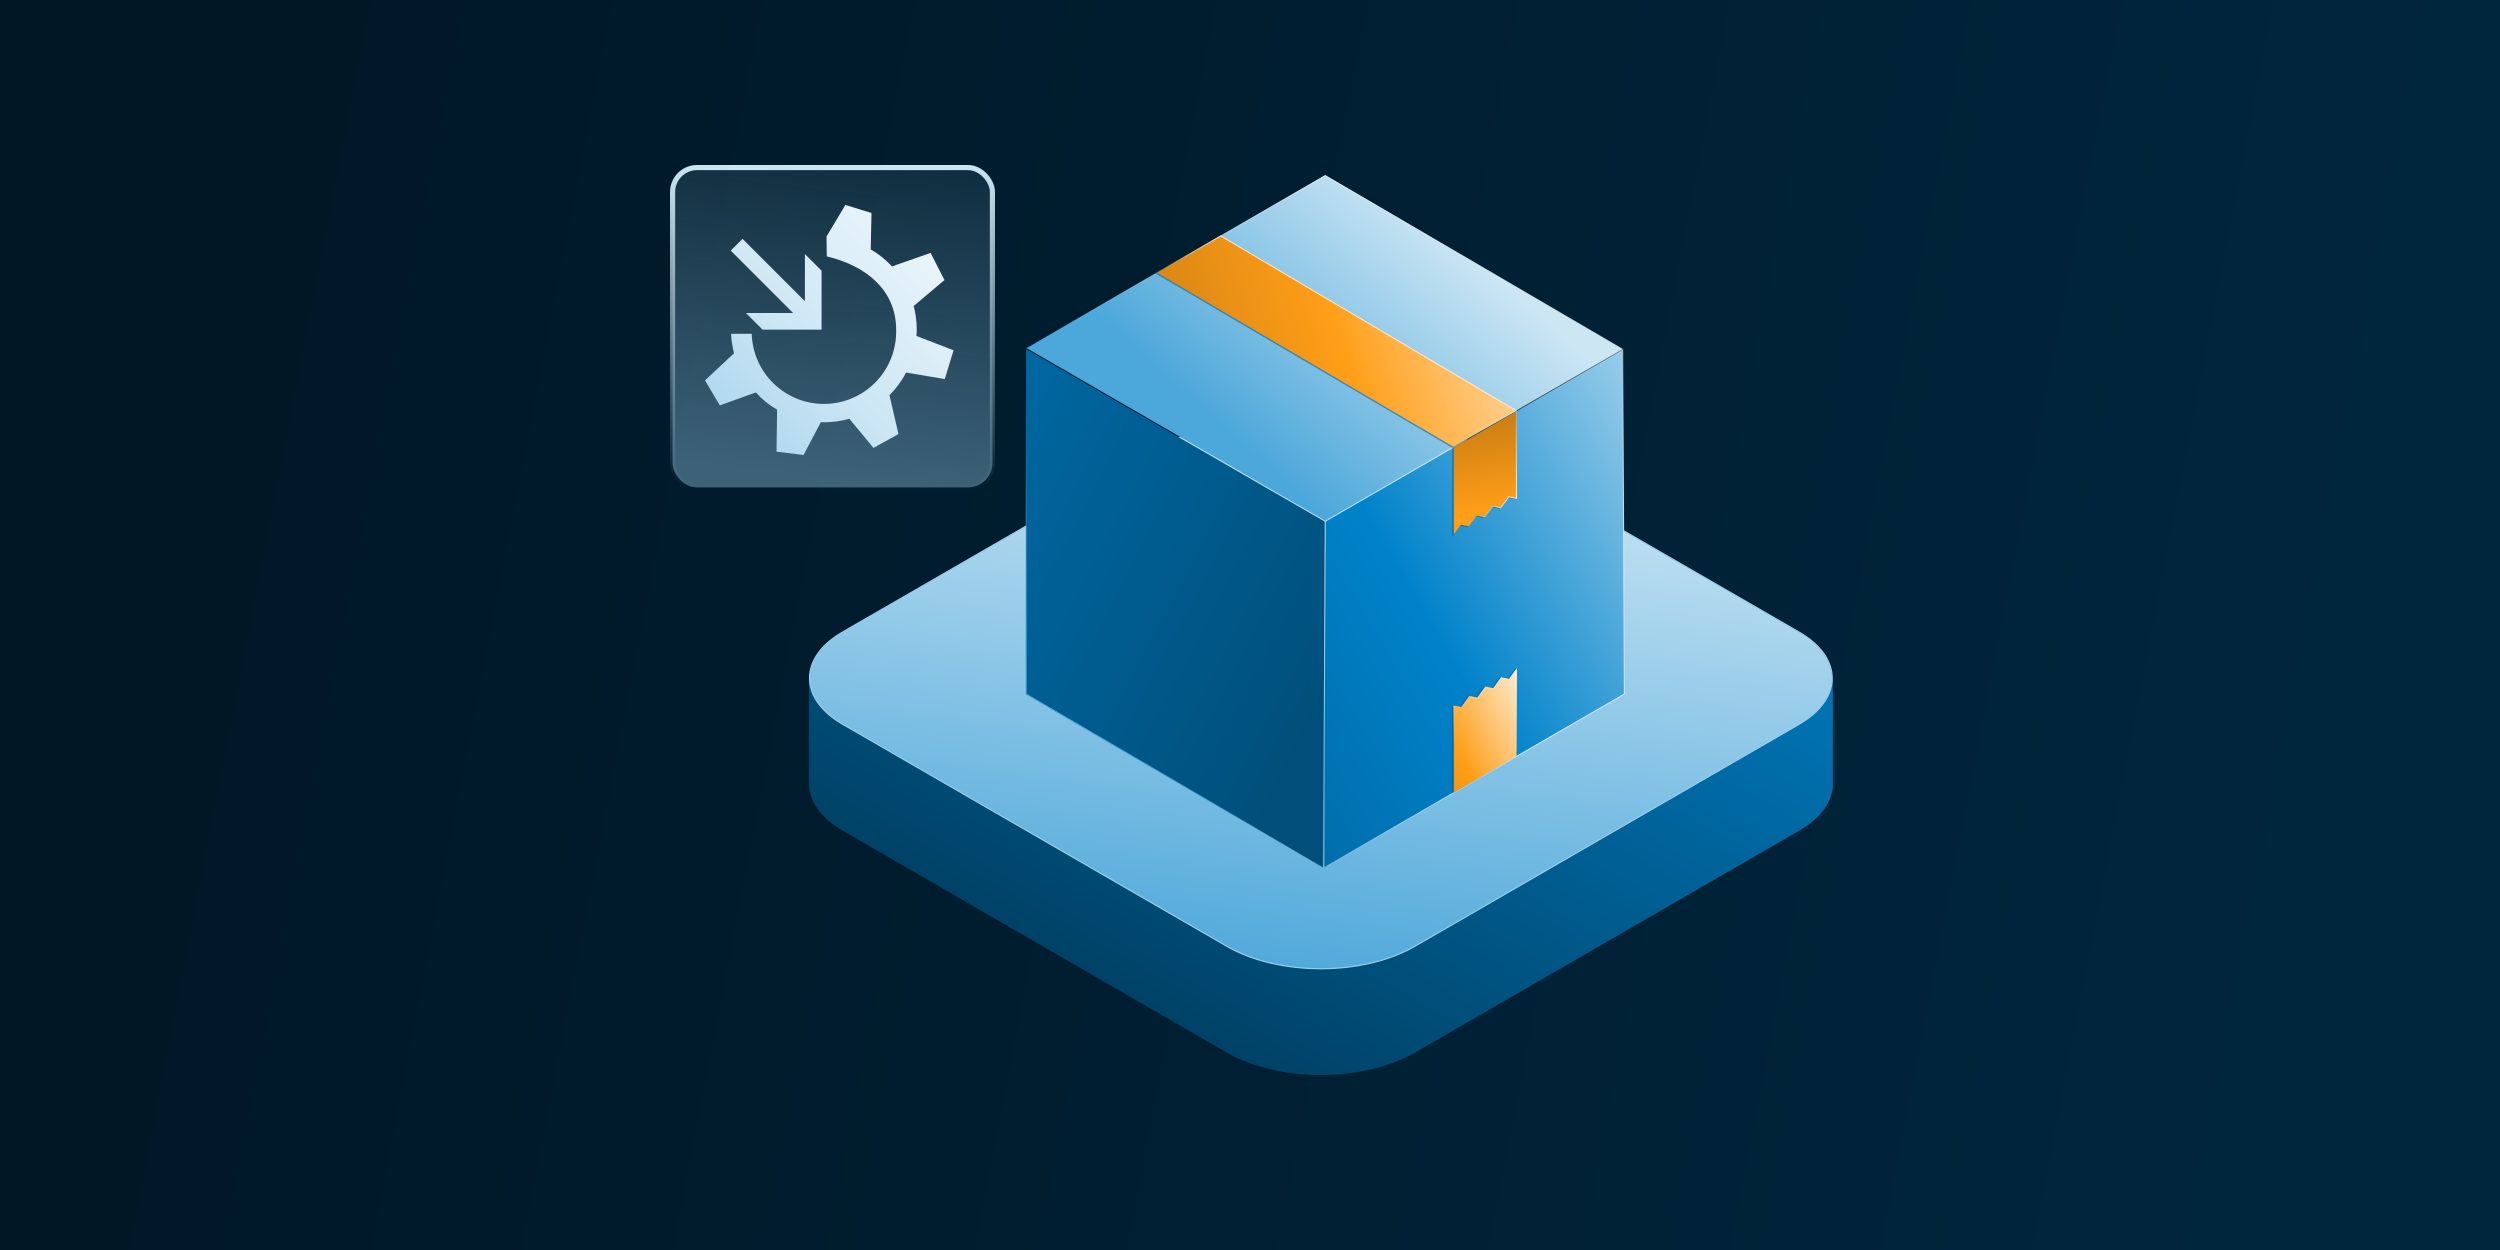 <svg width="500" height="250" viewBox="0 0 500 250" fill="none" xmlns="http://www.w3.org/2000/svg">
<rect width="500" height="250" fill="url(#paint0_linear_6_75)"/>
<path d="M339.895 135.892L282.996 103.026C272.638 97.041 255.695 97.041 245.347 103.026L188.835 135.674L161.791 135.634V156.392H161.821C161.653 159.89 163.841 163.407 168.426 166.063L245.338 210.511C255.695 216.496 272.638 216.496 282.996 210.511L359.928 166.073C364.304 163.546 366.513 160.217 366.562 156.888V135.941L339.885 135.902L339.895 135.892Z" fill="url(#paint1_linear_6_75)"/>
<path d="M264.164 77.524C270.973 77.524 277.774 79.017 282.925 81.996L359.857 126.435C364.261 128.979 366.437 132.317 366.437 135.632C366.437 138.947 364.261 142.287 359.857 144.836L359.471 145.06H359.48L282.936 189.274C277.78 192.254 270.976 193.747 264.166 193.747C257.356 193.747 250.553 192.254 245.397 189.274L168.485 144.826C164.08 142.283 161.905 138.944 161.905 135.629C161.906 132.314 164.08 128.973 168.484 126.425L168.485 126.426L245.397 81.996C250.553 79.017 257.356 77.524 264.164 77.524Z" fill="url(#paint2_linear_6_75)" stroke="#99CDEA" stroke-width="0.239"/>
<path d="M324.877 138.818L264.819 173.512L265.153 104.314L324.548 69.999L324.877 138.818Z" fill="url(#paint3_linear_6_75)" stroke="url(#paint4_linear_6_75)" stroke-width="0.213"/>
<path d="M324.442 69.815L265.047 104.13L205.322 69.626L265.047 35.122L324.442 69.815Z" fill="url(#paint5_linear_6_75)" stroke="url(#paint6_linear_6_75)" stroke-width="0.213"/>
<g opacity="0.5" filter="url(#filter0_f_6_75)">
<path d="M303.197 99.899L301.591 99.558L299.991 101.766L298.392 101.431L296.798 103.632L295.205 103.291L293.618 105.486L292.03 105.15L290.45 107.34V89.561L303.197 82.197V99.899ZM303.197 82.196L290.45 89.561L231.014 54.644L243.963 47.165L303.197 82.196Z" fill="#004E79"/>
</g>
<path d="M303.179 82.102L290.643 89.344L231.417 54.55L244.155 47.195L303.179 82.102Z" fill="url(#paint7_linear_6_75)" stroke="url(#paint8_linear_6_75)" stroke-width="0.213"/>
<path d="M264.941 104.314L264.606 173.511L205.218 138.819V69.81L264.941 104.314Z" fill="url(#paint9_linear_6_75)" stroke="url(#paint10_linear_6_75)" stroke-width="0.213"/>
<path d="M303.284 99.674L301.806 99.36L301.739 99.346L301.698 99.402L300.138 101.554L298.607 101.233L298.539 101.219L298.498 101.274L296.945 103.419L295.42 103.093L295.352 103.079L295.312 103.135L293.764 105.274L292.245 104.953L292.178 104.939L292.137 104.995L290.749 106.918V89.528L303.284 82.287V99.674Z" fill="url(#paint11_linear_6_75)" stroke="url(#paint12_linear_6_75)" stroke-width="0.213"/>
<g opacity="0.5" filter="url(#filter1_f_6_75)">
<path d="M290.43 140.934L292.03 141.269L293.629 139.061L295.229 139.397L296.822 137.195L298.416 137.537L300.003 135.341L301.59 135.677L303.177 133.487V151.266L290.43 158.63V140.934Z" fill="#004E79"/>
</g>
<path d="M303.284 151.289L290.749 158.53V141.149L292.221 141.458L292.288 141.473L292.328 141.417L293.888 139.264L295.42 139.586L295.488 139.6L295.529 139.544L297.08 137.397L298.607 137.726L298.674 137.74L298.715 137.684L300.261 135.544L301.781 135.865L301.849 135.88L301.889 135.824L303.284 133.899V151.289Z" fill="url(#paint13_linear_6_75)" stroke="url(#paint14_linear_6_75)" stroke-width="0.213"/>
<rect x="134.516" y="33.516" width="63.969" height="63.969" rx="4.891" fill="url(#paint15_linear_6_75)" stroke="url(#paint16_linear_6_75)" stroke-width="1.031"/>
<path d="M183.293 67.193C183.332 66.765 183.348 66.344 183.348 65.911C183.347 64.321 183.142 62.738 182.738 61.2L188.892 56.006L186.117 50.585L178.399 53.282C177.156 51.945 175.724 50.797 174.148 49.875L174.298 42.6L169.077 40.991L165.304 47.295L165.354 51.279C173.233 53.16 179.226 58.037 179.226 65.916C179.338 69.746 177.925 73.464 175.296 76.252C172.668 79.04 169.039 80.669 165.209 80.781C161.379 80.894 157.662 79.481 154.874 76.852C152.086 74.224 150.457 70.595 150.344 66.765H146.216C146.273 68.077 146.47 69.379 146.804 70.649L141 76.082L143.969 81.076L151.182 78.484C152.389 79.865 153.823 81.031 155.421 81.93L155.305 90.337L160.709 90.991L164.161 84.455C164.371 84.455 164.577 84.455 164.788 84.455C166.505 84.458 168.213 84.22 169.865 83.75L174.698 89.582L179.692 86.808L177.894 79.039C179.227 77.706 180.35 76.177 181.223 74.506L188.958 75.81L190.712 70.056L183.293 67.193Z" fill="url(#paint17_linear_6_75)"/>
<path d="M158.623 62.604H149.184L152.519 65.939H164.316V54.142L162.707 52.533L160.981 50.813V60.245L148.508 47.772L146.149 50.13L158.623 62.604Z" fill="url(#paint18_linear_6_75)"/>
<defs>
<filter id="filter0_f_6_75" x="230.801" y="46.952" width="72.609" height="60.6" filterUnits="userSpaceOnUse" color-interpolation-filters="sRGB">
<feFlood flood-opacity="0" result="BackgroundImageFix"/>
<feBlend mode="normal" in="SourceGraphic" in2="BackgroundImageFix" result="shape"/>
<feGaussianBlur stdDeviation="0.106" result="effect1_foregroundBlur_6_75"/>
</filter>
<filter id="filter1_f_6_75" x="290.217" y="133.275" width="13.172" height="25.568" filterUnits="userSpaceOnUse" color-interpolation-filters="sRGB">
<feFlood flood-opacity="0" result="BackgroundImageFix"/>
<feBlend mode="normal" in="SourceGraphic" in2="BackgroundImageFix" result="shape"/>
<feGaussianBlur stdDeviation="0.106" result="effect1_foregroundBlur_6_75"/>
</filter>
<linearGradient id="paint0_linear_6_75" x1="500" y1="-1.6224e-05" x2="63.358" y2="-84.478" gradientUnits="userSpaceOnUse">
<stop stop-color="#00263E"/>
<stop offset="1" stop-color="#001725"/>
</linearGradient>
<linearGradient id="paint1_linear_6_75" x1="143.385" y1="226.515" x2="252.023" y2="33.927" gradientUnits="userSpaceOnUse">
<stop stop-color="#00263E"/>
<stop offset="0.419" stop-color="#004E79"/>
<stop offset="1" stop-color="#0082CA"/>
</linearGradient>
<linearGradient id="paint2_linear_6_75" x1="259.153" y1="198.271" x2="274.011" y2="84.328" gradientUnits="userSpaceOnUse">
<stop stop-color="#4CA7DA"/>
<stop offset="1" stop-color="#CCE6F4"/>
</linearGradient>
<linearGradient id="paint3_linear_6_75" x1="258.211" y1="185.719" x2="358.475" y2="127.133" gradientUnits="userSpaceOnUse">
<stop stop-color="#0068A2"/>
<stop offset="0.472" stop-color="#0082CA"/>
<stop offset="1" stop-color="#99CDEA"/>
</linearGradient>
<linearGradient id="paint4_linear_6_75" x1="329.072" y1="99.794" x2="297.876" y2="84.47" gradientUnits="userSpaceOnUse">
<stop stop-color="#CCE6F4"/>
<stop offset="1" stop-color="#CCE6F4" stop-opacity="0"/>
</linearGradient>
<linearGradient id="paint5_linear_6_75" x1="241.85" y1="83.397" x2="282.669" y2="37.51" gradientUnits="userSpaceOnUse">
<stop stop-color="#4CA7DA"/>
<stop offset="0.967" stop-color="#CCE6F4"/>
</linearGradient>
<linearGradient id="paint6_linear_6_75" x1="277.532" y1="35" x2="261.391" y2="87.623" gradientUnits="userSpaceOnUse">
<stop stop-color="#E5F2FA"/>
<stop offset="1" stop-color="#E5F2FA" stop-opacity="0"/>
</linearGradient>
<linearGradient id="paint7_linear_6_75" x1="219.384" y1="56.951" x2="304.807" y2="29.105" gradientUnits="userSpaceOnUse">
<stop stop-color="#CC7E13"/>
<stop offset="0.472" stop-color="#FF9E18"/>
<stop offset="1" stop-color="#FFECD1"/>
</linearGradient>
<linearGradient id="paint8_linear_6_75" x1="285.197" y1="70.174" x2="278.583" y2="81.278" gradientUnits="userSpaceOnUse">
<stop stop-color="#FFECD1"/>
<stop offset="1" stop-color="#FFECD1" stop-opacity="0"/>
</linearGradient>
<linearGradient id="paint9_linear_6_75" x1="254.537" y1="168.291" x2="172.762" y2="125.291" gradientUnits="userSpaceOnUse">
<stop stop-color="#004E79"/>
<stop offset="0.983" stop-color="#0068A2"/>
</linearGradient>
<linearGradient id="paint10_linear_6_75" x1="205.112" y1="130.208" x2="229.437" y2="113.824" gradientUnits="userSpaceOnUse">
<stop stop-color="#4CA7DA"/>
<stop offset="1" stop-color="#4CA7DA" stop-opacity="0"/>
</linearGradient>
<linearGradient id="paint11_linear_6_75" x1="287.311" y1="85.513" x2="290.508" y2="103.19" gradientUnits="userSpaceOnUse">
<stop stop-color="#CC7E13"/>
<stop offset="1" stop-color="#FF9E18"/>
</linearGradient>
<linearGradient id="paint12_linear_6_75" x1="305.284" y1="93.183" x2="298.411" y2="90.805" gradientUnits="userSpaceOnUse">
<stop stop-color="#FFECD1"/>
<stop offset="1" stop-color="#FFECD1" stop-opacity="0"/>
</linearGradient>
<linearGradient id="paint13_linear_6_75" x1="284.355" y1="171.71" x2="314.924" y2="155.967" gradientUnits="userSpaceOnUse">
<stop stop-color="#CC7E13"/>
<stop offset="0.472" stop-color="#FF9E18"/>
<stop offset="1" stop-color="#FFECD1"/>
</linearGradient>
<linearGradient id="paint14_linear_6_75" x1="303.434" y1="134.704" x2="297.084" y2="151.098" gradientUnits="userSpaceOnUse">
<stop stop-color="#FFECD1"/>
<stop offset="1" stop-color="#FFECD1" stop-opacity="0"/>
</linearGradient>
<linearGradient id="paint15_linear_6_75" x1="180.192" y1="98" x2="187.89" y2="33.852" gradientUnits="userSpaceOnUse">
<stop stop-color="#99CDEA" stop-opacity="0.4"/>
<stop offset="1" stop-color="#99CDEA" stop-opacity="0.1"/>
</linearGradient>
<linearGradient id="paint16_linear_6_75" x1="166.5" y1="33" x2="166.5" y2="98" gradientUnits="userSpaceOnUse">
<stop stop-color="#CCE6F4"/>
<stop offset="1" stop-color="#CCE6F4" stop-opacity="0"/>
</linearGradient>
<linearGradient id="paint17_linear_6_75" x1="135.638" y1="96.778" x2="191.032" y2="41.312" gradientUnits="userSpaceOnUse">
<stop stop-color="#99CDEA"/>
<stop offset="0.472" stop-color="#CCE6F4"/>
<stop offset="1" stop-color="#F2F9FC"/>
</linearGradient>
<linearGradient id="paint18_linear_6_75" x1="135.638" y1="96.778" x2="191.032" y2="41.312" gradientUnits="userSpaceOnUse">
<stop stop-color="#99CDEA"/>
<stop offset="0.472" stop-color="#CCE6F4"/>
<stop offset="1" stop-color="#F2F9FC"/>
</linearGradient>
</defs>
</svg>
